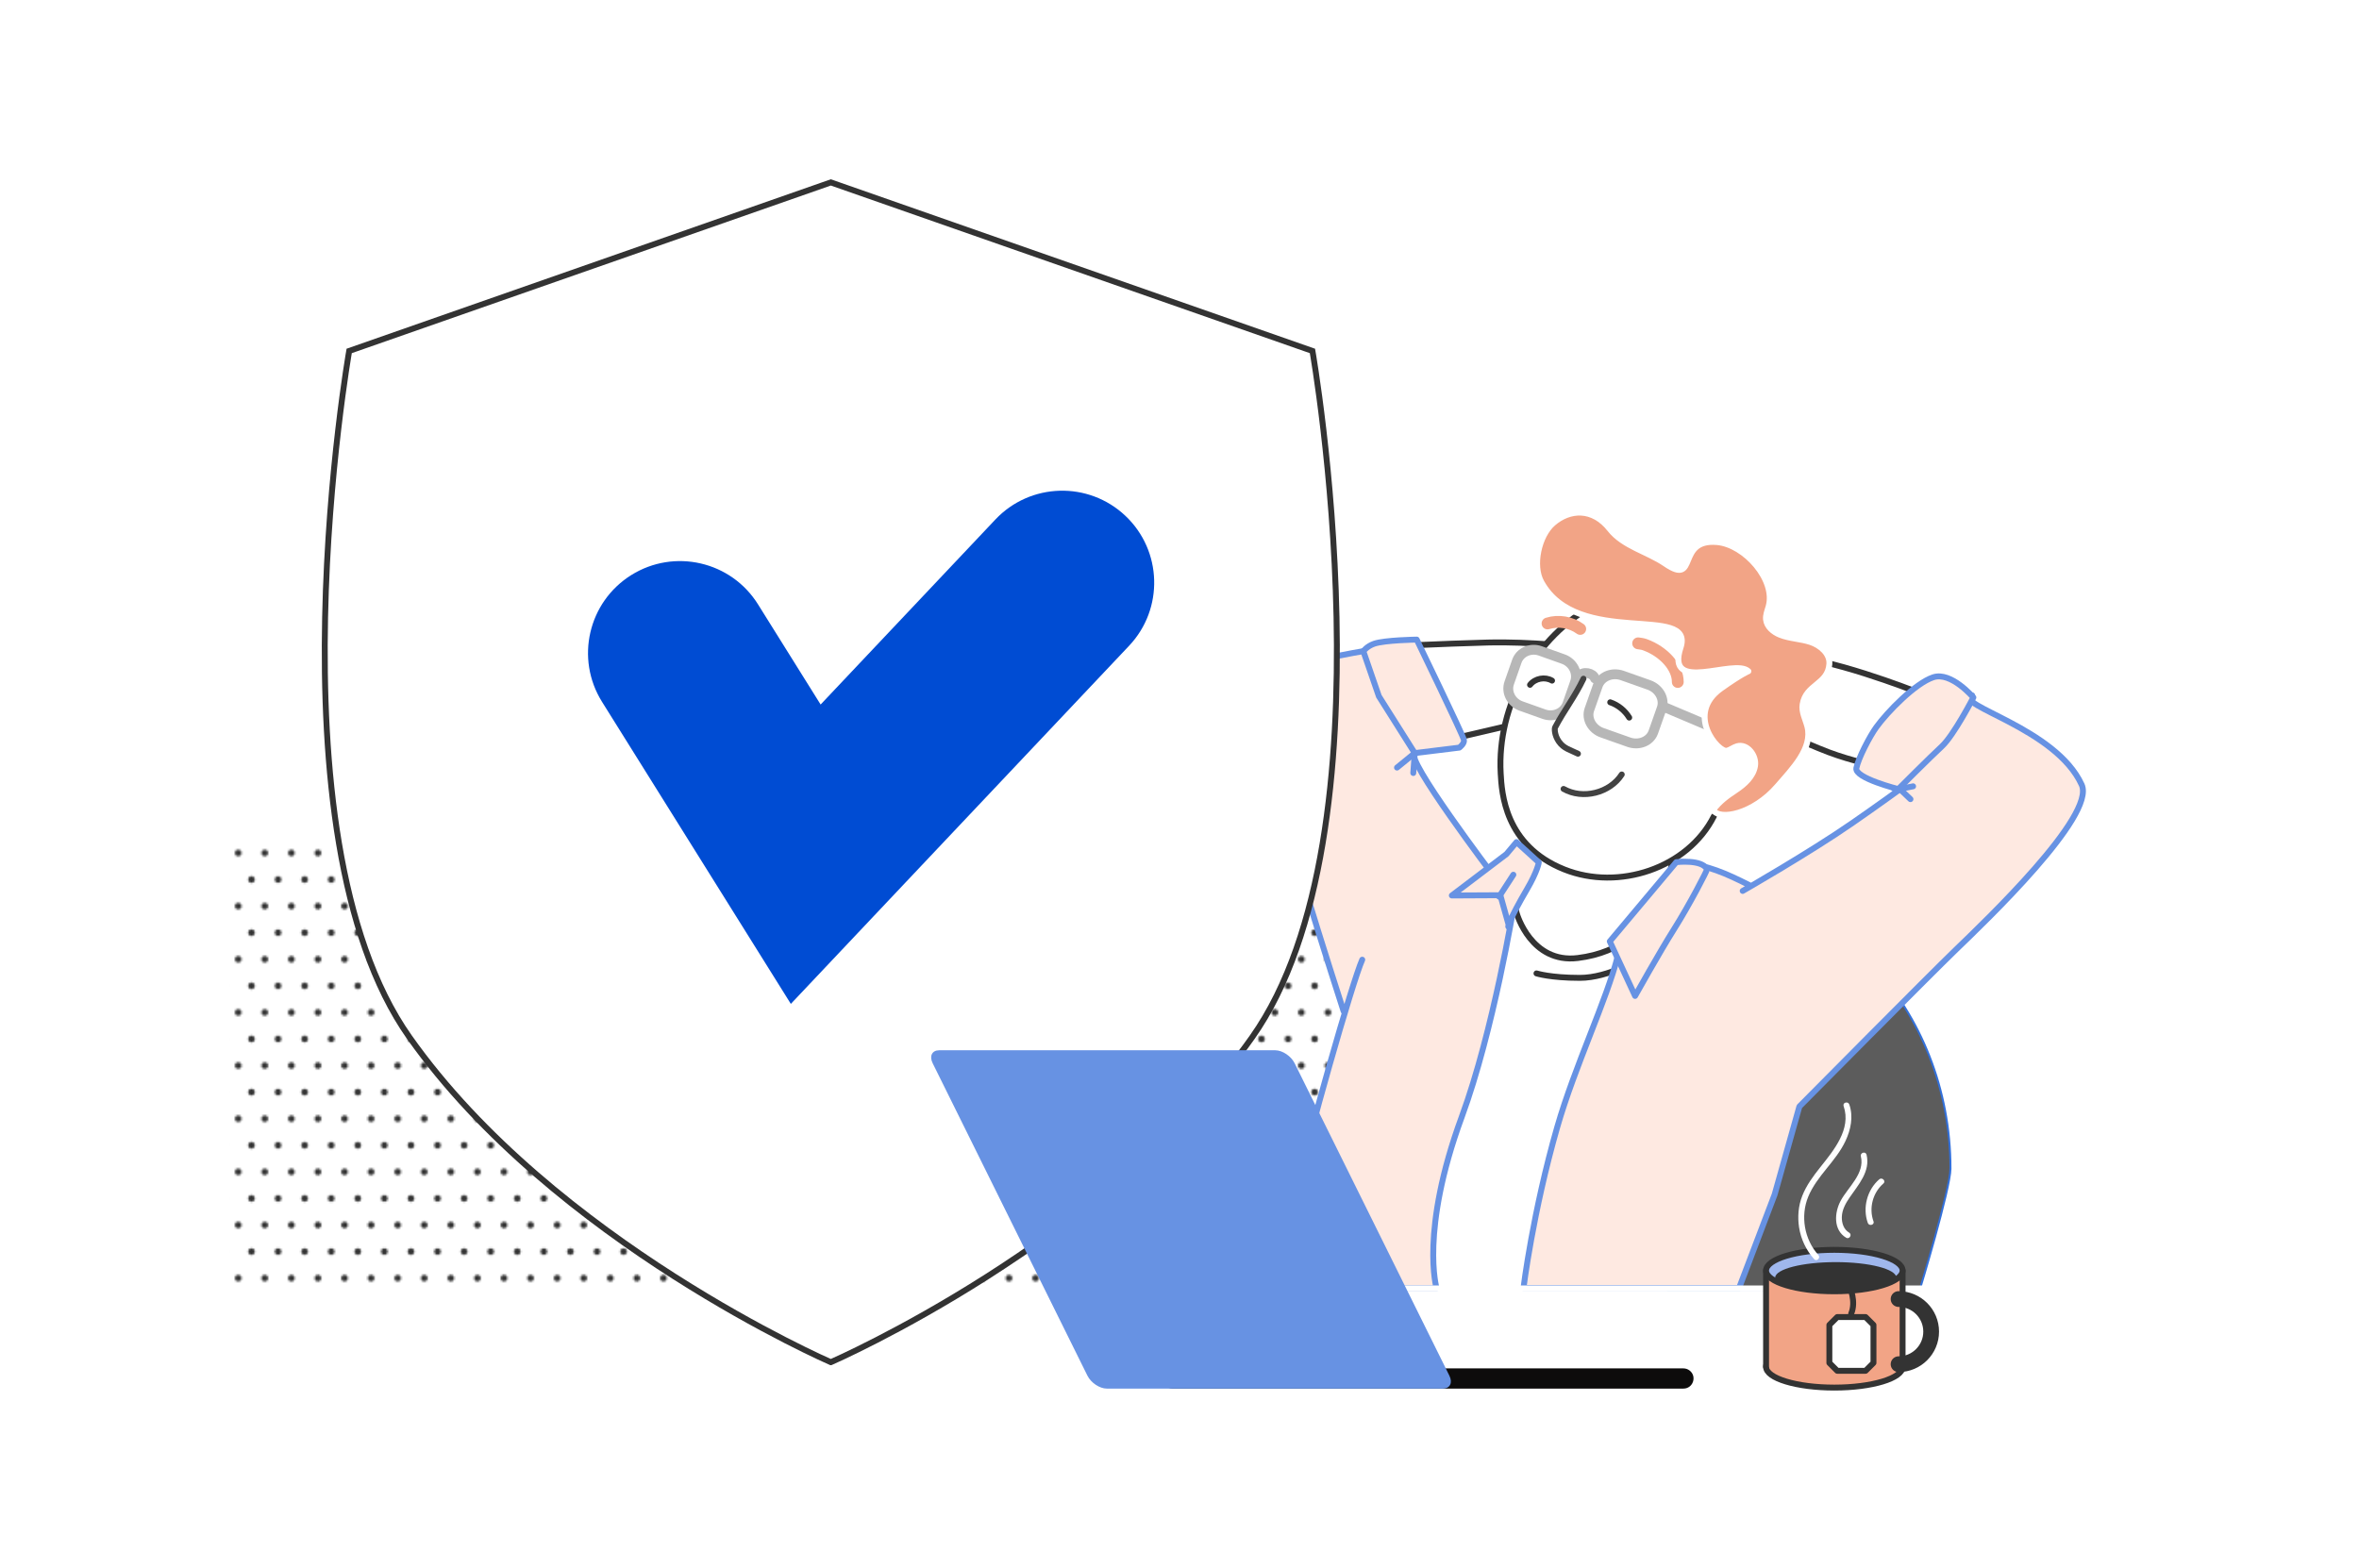 <?xml version="1.0" encoding="UTF-8"?>
<svg id="Layer_1" data-name="Layer 1" xmlns="http://www.w3.org/2000/svg" xmlns:xlink="http://www.w3.org/1999/xlink" viewBox="0 0 1198.18 796.36">
  <defs>
    <pattern id="Polka_dot_XS" data-name="Polka dot XS" x="0" y="0" width="27" height="27" patternTransform="translate(6.24 -673.69)" patternUnits="userSpaceOnUse" viewBox="0 0 27 27">
      <g>
        <rect width="27" height="27" fill="none"/>
        <circle cx="20.25" cy="27" r="1.69" fill="#333"/>
        <circle cx="6.75" cy="27" r="1.69" fill="#333"/>
        <circle cx="27" cy="13.5" r="1.69" fill="#333"/>
        <circle cx="13.5" cy="13.5" r="1.69" fill="#333"/>
        <circle cx="0" cy="13.5" r="1.69" fill="#333"/>
        <circle cx="20.25" cy="0" r="1.69" fill="#333"/>
        <circle cx="6.75" cy="0" r="1.69" fill="#333"/>
      </g>
    </pattern>
  </defs>
  <rect x="116.89" y="423.98" width="581.69" height="233.93" fill="url(#Polka_dot_XS)"/>
  <path d="M990.68,593.6c0,10.21-15.62,61.65-15.62,61.65h-127.85s-28.07-208.24,7.28-208.24c75.22,0,136.19,65.63,136.19,146.59Z" fill="#5c5c5c" stroke="#3370da" stroke-miterlimit="10"/>
  <g>
    <path d="M736,461.84s128.65,17.83,128.01,19.74-51.59,171.96-51.59,171.96l-107.63-.64,31.21-191.07Z" fill="#fff"/>
    <path d="M833.07,486.85s-15.79,9.91-30.68,9.91-21.98-2.27-21.98-2.27" fill="#fff" stroke="#333" stroke-linecap="round" stroke-linejoin="round" stroke-width="3"/>
    <g>
      <g>
        <path d="M888.58,449.68c-12.7-6.38-20.43-9.71-34.49-11.78l-32.28,47.33c-5.61,22.58-21.87,56.13-30.87,87.4-12.37,42.99-17.13,81.68-17.13,81.68h109.5l18.06-47.48,12.57-44.72s66.02-66.66,79.59-79.76c14.71-14.2,70.99-67.9,63.81-83.67-13.15-28.88-65.38-40.56-55.64-45.43-6.09,3.04-32.96,31.88-37.53,39.99-4.56,8.11-1.71,7.39-1.71,7.39l2.6.29s-10.69,7.8-24.22,17.17c-21.83,15.12-55.7,34.5-55.7,34.5" fill="#fee9e1" stroke="#6792e3" stroke-linecap="round" stroke-linejoin="round" stroke-width="3"/>
        <path d="M682.43,513.67s-41.07-126.5-41.57-145.77c-.21-8.04-1.82-18.33,3.04-23.33,6.8-6.98,50.08-14.05,50.08-14.05,0,0,37.95,47.48,24.61,52.05-5.74,1.97,40.21,62.55,40.21,62.55l10.12,14.8s-10.29,63.44-26.48,107.49c-21.35,58.1-12.78,87.05-12.78,87.05h-78.54s-1.82-10.84,5.92-44.42c7.75-33.58,29.71-110.89,34.87-122.51" fill="#fee9e1" stroke="#6792e3" stroke-linecap="round" stroke-linejoin="round" stroke-width="3"/>
        <path d="M697.79,328.71s36.31-1.77,57.7-2.3c22.69-.56,44.96,2.23,44.96,2.23l-24.53,37.74-53.85,12.56-24.27-50.23Z" fill="#fff" stroke="#333" stroke-linecap="round" stroke-linejoin="round" stroke-width="3"/>
        <path d="M972.8,351.17s-46.45-18.23-65.22-17.21c-18.76,1.01-26.57,13.15-26.57,13.15l-9.13,11.66s38.54,15.72,51.73,21.3c13.18,5.58,25.86,8.11,25.86,8.11l23.33-37.02Z" fill="#fff" stroke="#333" stroke-linecap="round" stroke-linejoin="round" stroke-width="3"/>
        <path d="M692.46,330.83s1.81-2.53,5.48-3.81c5.32-1.86,21.64-2.1,21.64-2.1,0,0,23.48,48.45,23.98,50.96.38,1.89-2.34,3.91-2.34,3.91l-22.63,2.79-18.23-28.87-7.9-22.88Z" fill="#fee9e1" stroke="#6792e3" stroke-linecap="round" stroke-linejoin="round" stroke-width="3"/>
        <path d="M1002.31,354.33s-11.25-13.31-20.38-10.27c-9.13,3.04-23.28,17.56-28.91,25.36-3.39,4.69-9.13,15.72-10.14,20.79s21.3,10.65,21.3,10.65c0,0,16.24-16.28,22.09-21.67,6.09-5.62,16.04-24.87,16.04-24.87Z" fill="#fee9e1" stroke="#6792e3" stroke-linecap="round" stroke-linejoin="round" stroke-width="3"/>
      </g>
      <path d="M842.93,394.64s-4.96,25.75-4.37,28.67c4.35,21.54,11.03,11.88,11.03,11.88,0,0-2.82,45.9-48.22,51.49-23.62,2.91-30.91-22.43-30.91-22.43,0,0-5.44-16.13,2.23-32.54,4.28-9.17,15.61-43.89,15.61-43.89h43.89" fill="#fff" stroke="#333" stroke-linecap="round" stroke-linejoin="round" stroke-width="3"/>
      <g>
        <g>
          <polygon points="805.89 314.35 826.67 295.26 902.95 338.94 900.02 393.2 874.1 409.14 849.54 404.71 805.89 314.35" fill="#fff"/>
          <path d="M870.54,414.62c-13.36,26.48-48.4,38.04-75.96,27.07-30.46-12.13-31.81-39.19-32.35-48.77-1.95-34.62,17.57-69.55,48.08-86.02" fill="#fff" stroke="#333" stroke-linecap="round" stroke-linejoin="round" stroke-width="3"/>
          <path d="M772.55,358.65l11.66,4.15c4.93,1.76,10.3-.62,11.93-5.29l3.86-11.03c1.63-4.66-1.07-9.92-6-11.67l-11.66-4.15c-4.93-1.76-10.3.62-11.93,5.29l-3.86,11.03c-1.63,4.66,1.07,9.92,6,11.67Z" fill="#fff" stroke="#b7b7b7" stroke-linecap="round" stroke-linejoin="round" stroke-width="5"/>
          <path d="M810.1,344.64c-1.05-2.92-6.12-3.76-7.83-1.31" fill="none" stroke="#b7b7b7" stroke-linecap="round" stroke-linejoin="round" stroke-width="5"/>
          <line x1="878.43" y1="373.22" x2="843.27" y2="358.32" fill="none" stroke="#b7b7b7" stroke-linecap="round" stroke-linejoin="round" stroke-width="5"/>
          <path d="M813.76,372.24l13.54,4.79c5.2,1.84,10.8-.47,12.45-5.13l4.27-12.12c1.64-4.66-1.27-9.98-6.48-11.82l-13.54-4.79c-5.2-1.84-10.8.47-12.45,5.13l-4.27,12.12c-1.64,4.66,1.27,9.98,6.48,11.82Z" fill="#fff" stroke="#b7b7b7" stroke-linecap="round" stroke-linejoin="round" stroke-width="5"/>
          <path d="M852.18,346.45c.05-7.48-7.08-15.44-16.75-18.96-1.11-.4-2.26-.51-3.39-.68" fill="none" stroke="#f2a486" stroke-linecap="round" stroke-linejoin="round" stroke-width="6"/>
          <path d="M802.63,319.5c-4.69-3.46-11.06-4.53-16.61-2.78" fill="none" stroke="#f2a486" stroke-linecap="round" stroke-linejoin="round" stroke-width="6"/>
          <path d="M823.72,393.43c-6.03,9.43-19.81,12.86-29.56,7.35" fill="#fff" stroke="#424242" stroke-linecap="round" stroke-linejoin="round" stroke-width="3"/>
          <path d="M887.6,389c-4.04,6.59-11.24,9.53-16.08,6.57-4.85-2.97-1.88-8.5,2.16-15.09,4.04-6.59,7.62-11.75,12.46-8.78,4.85,2.97,5.5,10.72,1.46,17.31Z" fill="#fff" stroke="#fff" stroke-linecap="round" stroke-linejoin="round" stroke-width="3"/>
          <path d="M804.28,344.78c-4.5,9.37-9.76,15.94-14.42,24.75-.34.64-.31,4,1.92,7.18,2.56,3.64,5.66,4.14,9.69,6.18" fill="#fff" stroke="#424242" stroke-linecap="round" stroke-linejoin="round" stroke-width="3"/>
          <path d="M888.04,340.99c-7.11-6.73-42.29,11.84-34.45-12.05,7.37-22.44-52.22.48-70.73-33.25-4.63-8.43-1.32-23.55,5.93-29.87,8.35-7.27,20.18-8.14,28.94,3.01,6.84,8.7,19,11.32,28.13,17.56,16.89,11.55,5.18-12.84,26.27-11.02,14.12,1.22,30.17,19.34,26.13,32.93-.62,2.08-1.47,4.18-1.27,6.34.34,3.68,3.63,6.42,7.05,7.81,4.93,1.99,10.43,2.03,15.48,3.68s10.03,5.89,9.65,11.19c-.76,10.5-11.95,10.16-13.6,20.56-.61,3.81,1.47,7.47,2.43,11.21,2.84,11.1-7.68,21.58-15.16,30.26-12.35,14.31-29.4,17.55-32.71,12.14,3.15-4.36,7.05-7.14,11.53-10.12,4.48-2.98,8.89-6.95,9.75-12.26.86-5.31-3.93-11.49-9.1-10.03-1.83.51-3.35,1.84-5.19,2.3-4.28,1.05-21.34-18.65-2.93-31.71,10.38-7.37,13.85-8.69,13.85-8.69Z" fill="#f2a486" stroke="#fff" stroke-linecap="round" stroke-linejoin="round" stroke-width="3"/>
        </g>
        <path d="M817.86,356.77c3.99,1.37,7.46,4.17,9.65,7.77" fill="none" stroke="#333" stroke-linecap="round" stroke-linejoin="round" stroke-width="3"/>
        <path d="M788.31,345.76c-3.57-2.12-8.65-1.15-11.18,2.13" fill="none" stroke="#333" stroke-linecap="round" stroke-linejoin="round" stroke-width="3"/>
      </g>
    </g>
    <path d="M766.44,470.46c-1.17,1.72.07-3.27,9.11-18.66,5.44-9.26,6.04-13.73,6.04-13.73l-11.32-10.29-5.1,6.09-27.75,21.04,24.63-.13,4.4,15.69Z" fill="#fee9e1" stroke="#6792e3" stroke-linecap="round" stroke-linejoin="round" stroke-width="3"/>
    <path d="M851.42,437.97l-33.78,40.26,12.85,27.7s12.66-22.63,19.69-33.75c8.17-12.93,17.01-30.18,16.84-30.54-2.38-5.24-15.6-3.66-15.6-3.66Z" fill="#fee9e1" stroke="#6792e3" stroke-linecap="round" stroke-linejoin="round" stroke-width="3"/>
    <line x1="761.42" y1="455.51" x2="768.66" y2="444.36" fill="#9fb7ed" stroke="#6792e3" stroke-linecap="round" stroke-linejoin="round" stroke-width="3"/>
    <line x1="965.08" y1="400.77" x2="971.7" y2="399.45" fill="#9fb7ed" stroke="#6792e3" stroke-linecap="round" stroke-linejoin="round" stroke-width="3"/>
    <path d="M718.59,382.57l-9.02,7.36,9.02-7.36Z" fill="#9fb7ed" stroke="#6792e3" stroke-linecap="round" stroke-linejoin="round" stroke-width="3"/>
    <line x1="717.83" y1="392.69" x2="718.59" y2="382.57" fill="#9fb7ed" stroke="#6792e3" stroke-linecap="round" stroke-linejoin="round" stroke-width="3"/>
    <line x1="970.36" y1="405.97" x2="965.08" y2="400.93" fill="#9fb7ed" stroke="#6792e3" stroke-linecap="round" stroke-linejoin="round" stroke-width="3"/>
  </g>
  <line x1="71.27" y1="654.52" x2="1079.8" y2="654.52" fill="#fff" stroke="#fff" stroke-linecap="round" stroke-linejoin="round" stroke-width="3"/>
  <g>
    <path d="M421.99,692s140.66-61.16,214.05-165.12c73.39-103.97,30.58-348.6,30.58-348.6l-244.63-85.62-244.63,85.62s-42.81,244.63,30.58,348.6c73.39,103.97,214.05,165.12,214.05,165.12Z" fill="#fff" stroke="#333" stroke-miterlimit="10" stroke-width="3"/>
    <path d="M401.68,509.97l-95.91-153.46c-13.67-21.88-7.02-50.69,14.86-64.37,21.88-13.67,50.7-7.02,64.37,14.86l31.81,50.9,88.76-93.98c17.71-18.76,47.28-19.6,66.03-1.89,18.76,17.71,19.6,47.28,1.89,66.03l-171.8,181.91Z" fill="#004cd3"/>
  </g>
  <g>
    <g>
      <g>
        <g>
          <ellipse cx="931.69" cy="694.37" rx="34.67" ry="10.53" fill="#f2a486" stroke="#333" stroke-linecap="round" stroke-linejoin="round" stroke-width="3"/>
          <g>
            <polyline points="966.36 694.37 966.36 645.45 897.02 645.45 897.02 694.37" fill="#f2a486" stroke="#333" stroke-linecap="round" stroke-linejoin="round" stroke-width="3"/>
            <path d="M964.32,659.92c9.14,0,16.55,7.41,16.55,16.55s-7.41,16.55-16.55,16.55" fill="none" stroke="#333" stroke-linecap="round" stroke-linejoin="round" stroke-width="8"/>
          </g>
          <ellipse cx="931.69" cy="645.45" rx="34.67" ry="10.53" fill="#9fb7ed" stroke="#333" stroke-linecap="round" stroke-linejoin="round" stroke-width="3"/>
        </g>
        <ellipse cx="932.42" cy="649.08" rx="30.79" ry="7.92" fill="#333"/>
      </g>
      <path d="M947.57,696.37h-14.4c-1.56-1.56-2.44-2.44-4-4v-19.3c1.56-1.56,2.44-2.44,4-4h14.4l4,4v19.3l-4,4Z" fill="#fff" stroke="#333" stroke-linecap="round" stroke-linejoin="round" stroke-width="3"/>
      <path d="M939.49,653.8s3.43,7.25.75,13.58" fill="none" stroke="#333" stroke-linecap="round" stroke-linejoin="round" stroke-width="3"/>
    </g>
    <g>
      <path d="M923.58,637.55c-7.12-7.9-9.2-19.77-5.15-29.61,4.38-10.61,14.03-17.91,18.9-28.26,2.73-5.79,4.11-12.38,1.97-18.59-.63-1.81-3.52-1.03-2.89.8,4.04,11.73-5.08,22.55-11.87,31.09-3.58,4.51-7.04,9.15-9.15,14.55-1.99,5.08-2.43,10.65-1.6,16.02.93,5.99,3.62,11.62,7.67,16.12,1.3,1.44,3.41-.69,2.12-2.12h0Z" fill="#fff"/>
      <path d="M939.21,626.18c-2.76-1.63-3.78-4.83-3.71-7.89.08-3.7,1.93-7,3.98-9.99,4.41-6.46,10.63-13.21,8.58-21.7-.45-1.88-3.35-1.08-2.89.8,2.11,8.76-6.53,15.67-10.26,22.6-3.19,5.92-3.85,14.85,2.79,18.77,1.67.98,3.18-1.61,1.51-2.59h0Z" fill="#fff"/>
      <path d="M951.58,620.45c-2.42-6.74-.38-14.53,5.03-19.22,1.46-1.27-.67-3.38-2.12-2.12-6.15,5.33-8.55,14.47-5.8,22.14.65,1.8,3.55,1.03,2.89-.8h0Z" fill="#fff"/>
    </g>
  </g>
  <g>
    <path d="M858.12,696.18h0c-.89-.67-1.97-1.03-3.08-1.03h-259.52c-4.57,0-6.86,5.53-3.63,8.76h0c.96.96,2.27,1.5,3.63,1.5h259.52c4.93,0,7.02-6.28,3.08-9.23Z" fill="#0d0c0c"/>
    <path d="M732.86,705.41h-170.72c-3.61,0-8.02-2.95-9.81-6.56l-78.62-158.75c-1.79-3.61-.3-6.56,3.31-6.56h170.72c3.61,0,8.02,2.95,9.81,6.56l78.62,158.75c1.79,3.61.3,6.56-3.31,6.56Z" fill="#6792e3"/>
  </g>
</svg>